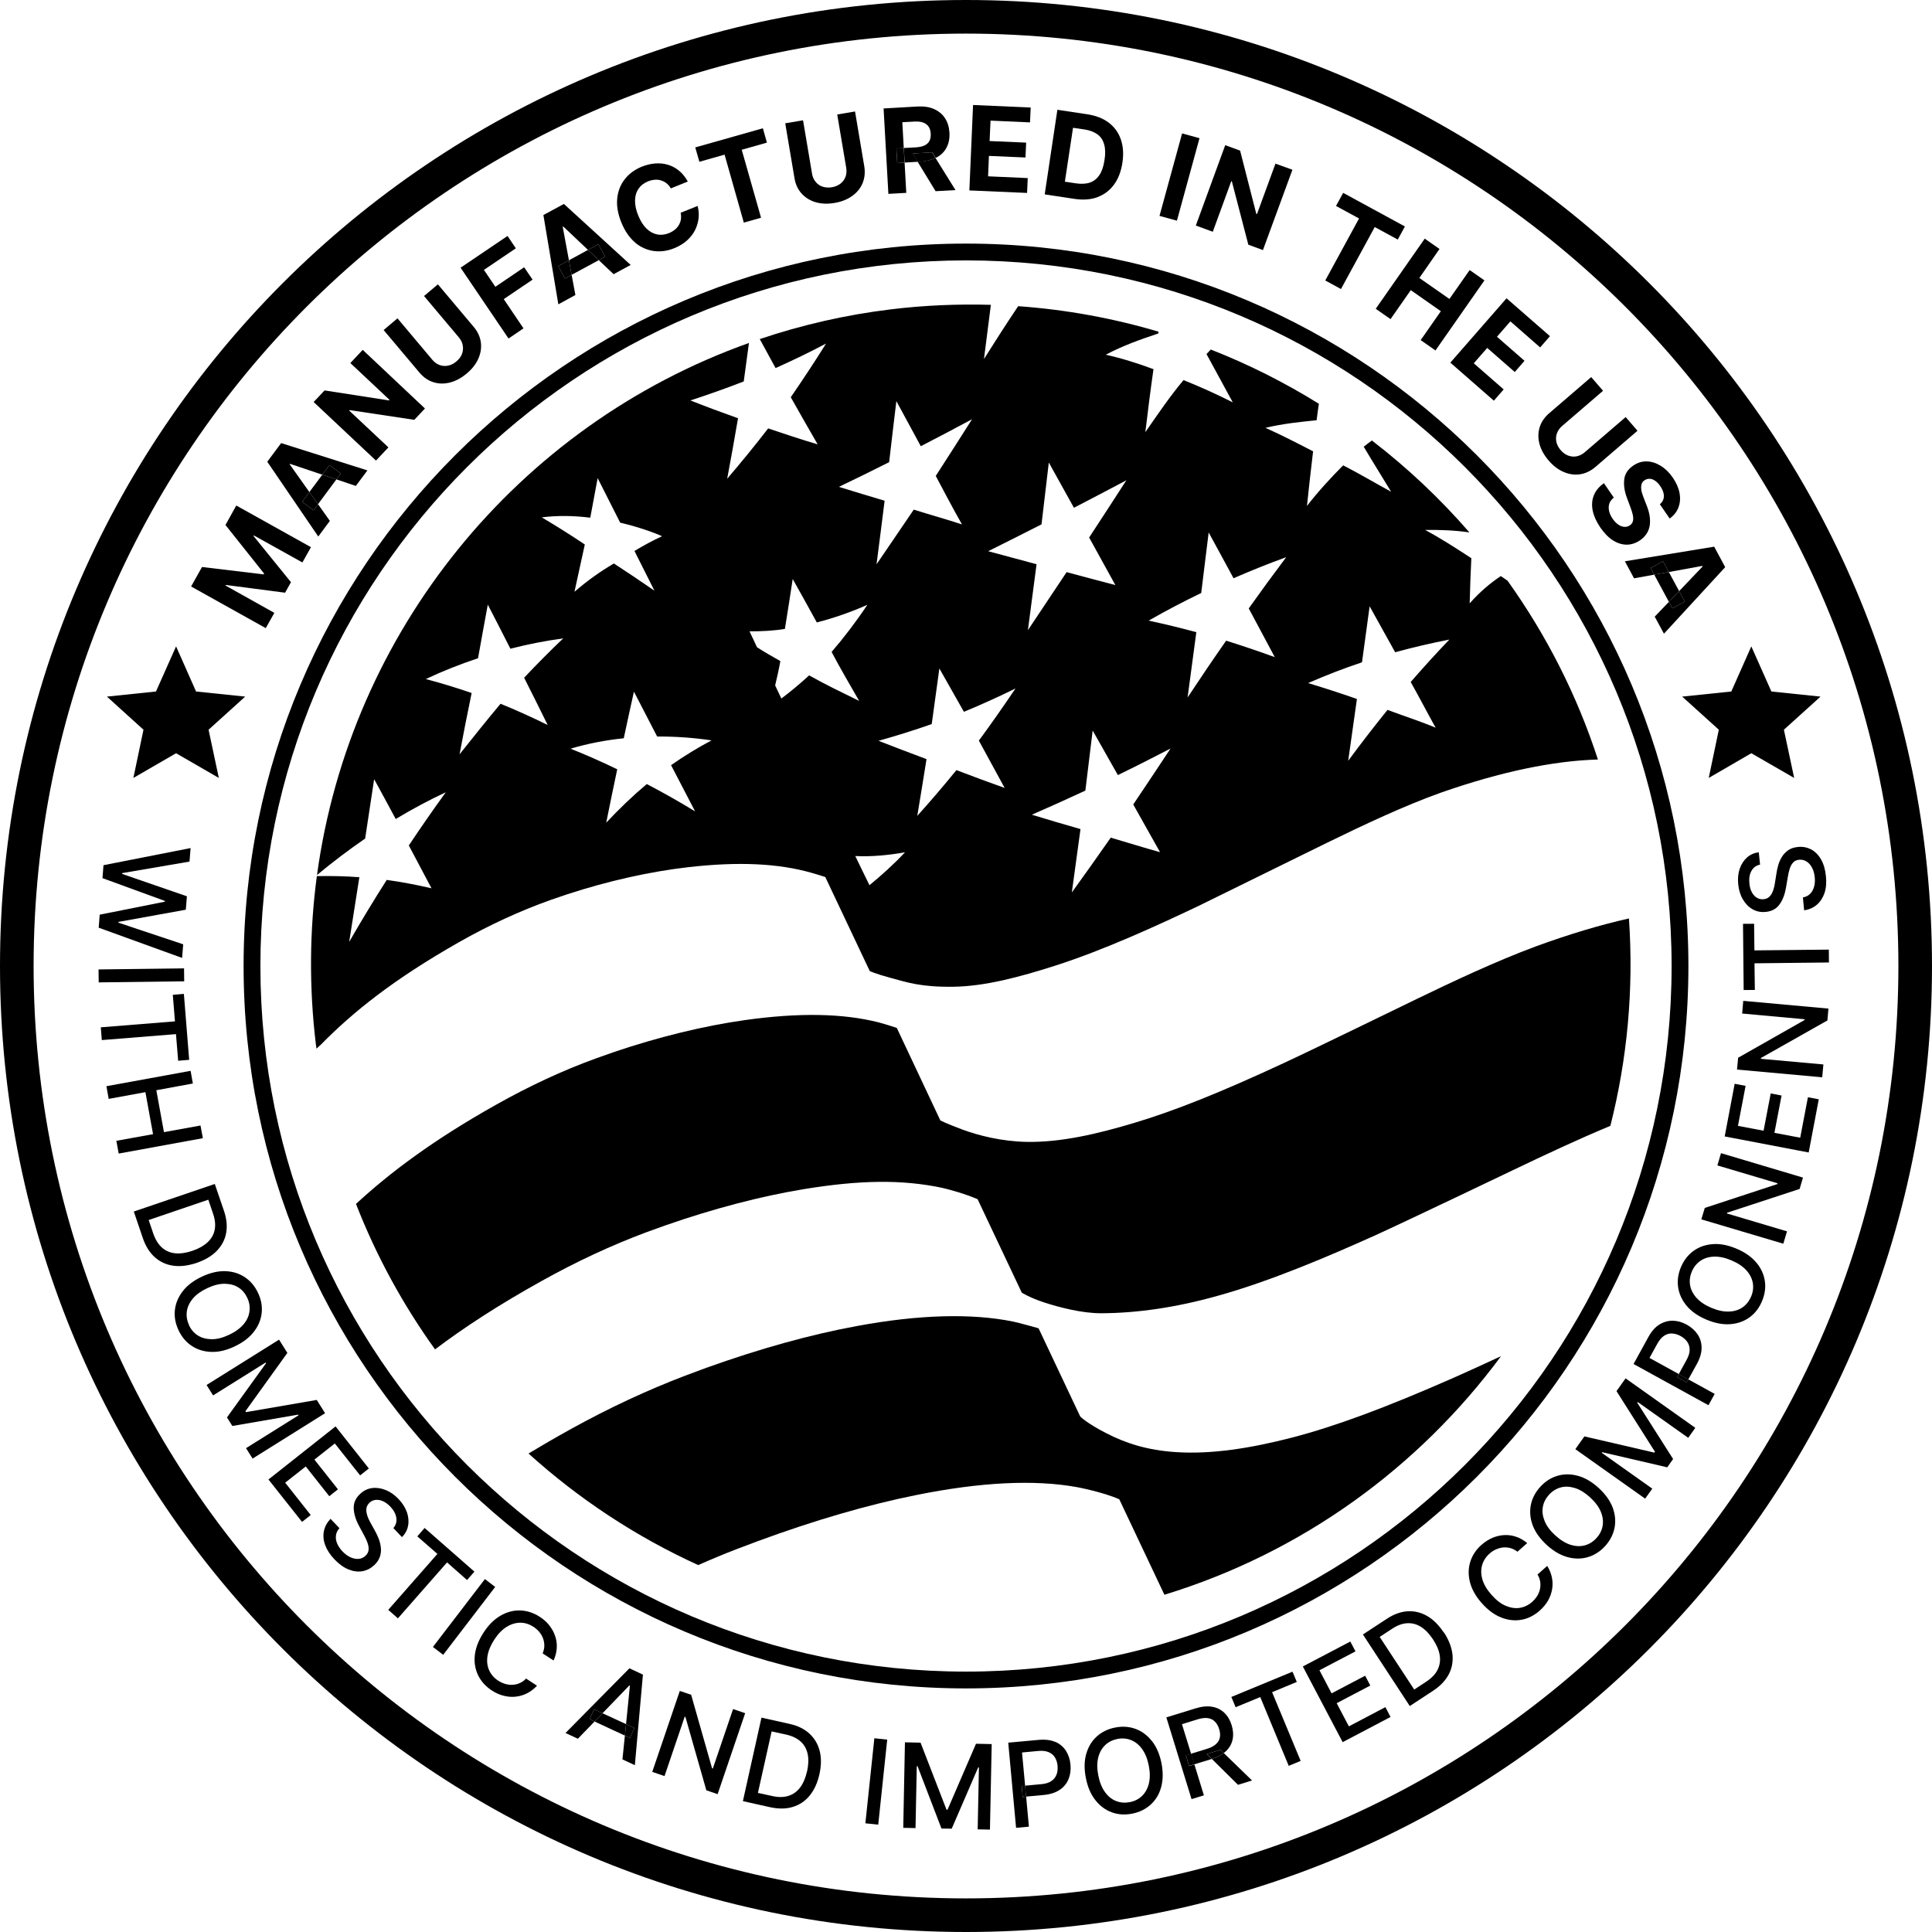 <svg width="96" height="96" viewBox="0 0 96 96" fill="none" xmlns="http://www.w3.org/2000/svg">
<path d="M37.749 16.842C38.012 17.326 38.271 17.806 38.538 18.29C39.385 17.91 40.22 17.51 41.046 17.071C40.479 17.981 39.89 18.87 39.293 19.738C39.731 20.519 40.178 21.295 40.629 22.08C39.807 21.834 38.989 21.567 38.17 21.287C37.507 22.147 36.826 22.977 36.134 23.787C36.321 22.79 36.501 21.792 36.672 20.782C35.879 20.502 35.086 20.206 34.305 19.897C35.194 19.609 36.075 19.296 36.956 18.954C37.044 18.319 37.131 17.681 37.215 17.042C25.686 21.149 17.393 31.413 15.752 43.48C16.541 42.824 17.343 42.219 18.144 41.668C18.29 40.679 18.44 39.694 18.591 38.717C18.95 39.373 19.308 40.032 19.663 40.696C20.49 40.199 21.316 39.757 22.151 39.368C21.537 40.212 20.924 41.096 20.314 42.01C20.686 42.716 21.066 43.425 21.441 44.139C20.694 43.964 19.951 43.826 19.217 43.722C18.586 44.711 17.965 45.734 17.351 46.802C17.522 45.725 17.685 44.653 17.856 43.588C17.146 43.534 16.441 43.521 15.744 43.534C15.381 46.251 15.352 49.06 15.698 51.911C15.706 51.978 15.719 52.044 15.727 52.107C15.836 52.011 15.915 51.936 15.936 51.915C17.547 50.275 19.563 48.66 22.81 46.815C24.309 45.963 25.845 45.258 27.368 44.715L28.203 44.431C30.236 43.768 32.319 43.304 34.222 43.087C36.684 42.808 38.663 42.895 40.328 43.371C40.583 43.442 40.808 43.513 41.009 43.58L43.217 48.25C43.217 48.25 43.484 48.384 44.277 48.597C45.066 48.81 45.759 49.052 47.353 49.031C48.943 49.014 50.7 48.538 52.433 47.983C54.866 47.203 57.508 45.988 59.545 45.02L65.914 41.889C67.701 41.017 69.779 40.032 71.624 39.377C74.579 38.346 77.18 37.803 79.4 37.74C78.353 34.514 76.821 31.53 74.909 28.854C74.788 28.771 74.634 28.662 74.575 28.625C74.062 28.963 73.519 29.422 73.027 29.981C73.048 29.192 73.073 28.47 73.11 27.736C72.33 27.226 71.562 26.734 70.815 26.333C71.553 26.321 72.275 26.35 73.014 26.454C71.553 24.772 69.93 23.24 68.168 21.888C68.035 21.988 67.897 22.088 67.763 22.197C68.189 22.919 68.703 23.733 69.124 24.434C68.36 24.021 67.505 23.512 66.741 23.123C66.161 23.704 65.526 24.388 64.942 25.14C65.042 24.196 65.138 23.324 65.247 22.426C64.449 22.013 63.66 21.608 62.88 21.258C63.777 21.049 64.579 20.966 65.422 20.882C65.455 20.607 65.493 20.335 65.535 20.064C63.836 19.008 62.041 18.102 60.163 17.368C60.092 17.443 60.021 17.518 59.95 17.593C60.384 18.39 60.822 19.188 61.256 19.993C60.442 19.58 59.62 19.212 58.81 18.887C58.163 19.651 57.504 20.619 56.911 21.475C57.028 20.486 57.174 19.334 57.316 18.344C56.498 18.04 55.722 17.798 54.945 17.626C55.784 17.18 56.673 16.863 57.558 16.57C57.558 16.541 57.567 16.512 57.571 16.483C55.325 15.815 52.988 15.385 50.592 15.214C50.02 16.065 49.457 16.942 48.893 17.839C49.006 16.938 49.123 16.04 49.236 15.147C47.595 15.101 45.93 15.168 44.252 15.373C41.998 15.648 39.832 16.149 37.761 16.846L37.749 16.842ZM26.041 33.671C26.433 34.447 26.826 35.236 27.214 36.025C26.429 35.637 25.649 35.286 24.872 34.969C24.238 35.724 23.491 36.655 22.835 37.482C23.015 36.509 23.232 35.42 23.436 34.435C22.669 34.172 21.909 33.938 21.158 33.742C22.009 33.341 22.877 32.999 23.754 32.707C23.912 31.814 24.075 30.924 24.238 30.044C24.614 30.766 24.985 31.496 25.361 32.235C26.233 32.01 27.11 31.839 27.986 31.722C27.335 32.34 26.688 32.991 26.045 33.675L26.041 33.671ZM26.913 25.707C27.694 25.611 28.5 25.619 29.33 25.724C29.455 25.052 29.581 24.396 29.697 23.758C29.864 24.088 30.315 24.977 30.816 25.97C31.793 26.2 32.586 26.5 32.899 26.646C32.448 26.847 31.96 27.118 31.526 27.377C31.935 28.191 32.31 28.934 32.519 29.351C31.83 28.875 31.158 28.424 30.503 27.999C29.848 28.383 29.192 28.846 28.545 29.405C28.725 28.6 28.896 27.815 29.059 27.055C28.32 26.559 27.602 26.112 26.913 25.703V25.707ZM34.539 40.316C33.738 39.828 32.941 39.377 32.139 38.959C31.455 39.531 30.783 40.174 30.123 40.879C30.303 39.978 30.486 39.089 30.67 38.225C29.885 37.845 29.109 37.503 28.349 37.202C29.209 36.947 30.094 36.776 30.995 36.684C31.162 35.9 31.329 35.128 31.5 34.368C31.884 35.111 32.269 35.854 32.653 36.597C33.55 36.593 34.46 36.655 35.357 36.789C34.685 37.144 34.013 37.553 33.345 38.02C33.742 38.788 34.143 39.552 34.539 40.316ZM67.676 32.916C67.801 31.98 67.93 31.05 68.056 30.127C68.477 30.887 68.903 31.655 69.325 32.41C70.222 32.164 71.119 31.956 72.017 31.78C71.374 32.452 70.735 33.153 70.097 33.888C70.539 34.673 70.898 35.374 71.336 36.159C70.514 35.816 69.767 35.583 68.945 35.274C68.289 36.084 67.638 36.927 66.991 37.803C67.133 36.772 67.279 35.75 67.425 34.731C66.612 34.447 65.802 34.184 65 33.942C65.885 33.554 66.774 33.212 67.672 32.911L67.676 32.916ZM40.212 33.554C39.752 33.976 39.289 34.36 38.826 34.71C38.721 34.493 38.621 34.276 38.517 34.059C38.613 33.658 38.705 33.245 38.776 32.849C38.316 32.59 37.962 32.385 37.615 32.16C37.494 31.897 37.369 31.634 37.244 31.371C37.845 31.375 38.488 31.338 39.001 31.25C39.135 30.44 39.26 29.614 39.389 28.771C39.786 29.476 40.186 30.198 40.587 30.929C41.439 30.707 42.278 30.419 43.1 30.052C42.524 30.912 41.931 31.688 41.322 32.394C41.748 33.208 42.202 33.971 42.691 34.827C41.856 34.418 41.009 34.013 40.212 33.562V33.554ZM43.204 43.985C42.979 43.521 42.628 42.82 42.499 42.536C43.309 42.578 44.189 42.49 44.97 42.349C44.41 42.95 43.764 43.526 43.204 43.985ZM59.687 29.472C59.808 28.466 59.933 27.46 60.058 26.458C60.472 27.21 60.881 27.974 61.294 28.733C62.162 28.353 63.039 28.003 63.911 27.686C63.289 28.512 62.667 29.363 62.049 30.232C62.479 31.033 62.909 31.843 63.343 32.653C62.538 32.356 61.732 32.089 60.927 31.834C60.284 32.753 59.645 33.696 59.011 34.656C59.153 33.575 59.299 32.49 59.445 31.413C58.652 31.196 57.859 31.008 57.078 30.837C57.942 30.344 58.815 29.885 59.691 29.464L59.687 29.472ZM58.155 37.206C57.537 38.141 56.924 39.064 56.31 39.974C56.748 40.754 57.203 41.564 57.642 42.344C56.832 42.119 56.001 41.86 55.192 41.622C54.549 42.545 53.906 43.45 53.259 44.344C53.405 43.3 53.547 42.248 53.689 41.197C52.883 40.967 52.078 40.729 51.272 40.483C52.157 40.095 53.046 39.698 53.931 39.285C54.052 38.291 54.173 37.298 54.294 36.3C54.712 37.039 55.129 37.778 55.546 38.513C56.419 38.091 57.287 37.649 58.155 37.198V37.206ZM51.752 26.058C51.873 25.031 51.994 24.008 52.115 22.982C52.529 23.733 52.946 24.484 53.364 25.231C54.232 24.78 55.104 24.326 55.968 23.866C55.354 24.818 54.737 25.766 54.119 26.709C54.553 27.494 54.987 28.287 55.421 29.071C54.616 28.863 53.81 28.646 53 28.428C52.358 29.393 51.719 30.353 51.076 31.313C51.218 30.219 51.364 29.126 51.506 28.036C50.705 27.823 49.903 27.606 49.102 27.389C49.983 26.951 50.863 26.509 51.748 26.058H51.752ZM50.463 34.205C49.857 35.103 49.252 35.967 48.639 36.801C49.064 37.582 49.494 38.362 49.92 39.151C49.123 38.867 48.326 38.575 47.524 38.266C46.881 39.059 46.23 39.815 45.579 40.541C45.734 39.606 45.888 38.671 46.038 37.72C45.245 37.423 44.448 37.123 43.655 36.81C44.536 36.563 45.42 36.288 46.297 35.979C46.426 35.069 46.552 34.147 46.677 33.216C47.082 33.93 47.491 34.648 47.896 35.37C48.755 35.015 49.611 34.627 50.463 34.209V34.205ZM45.754 22.172C46.602 21.734 47.453 21.287 48.3 20.832C47.7 21.779 47.098 22.719 46.497 23.649C46.919 24.442 47.345 25.256 47.8 26.058C47.078 25.816 46.151 25.561 45.404 25.323C44.778 26.258 44.16 27.143 43.555 28.04C43.688 26.993 43.826 25.937 43.956 24.881C43.2 24.655 42.44 24.426 41.685 24.192C42.516 23.791 43.35 23.386 44.181 22.965C44.294 21.963 44.419 20.945 44.54 19.93C44.945 20.678 45.35 21.425 45.754 22.172Z" fill="#204772" style="fill:#204772;fill:color(display-p3 0.126 0.278 0.447);fill-opacity:1;"/>
<path d="M74.592 67.384C73.807 67.747 73.023 68.11 72.25 68.452C68.844 69.951 66.365 70.869 64.203 71.432C62.137 71.967 60.192 72.271 58.426 72.154C57.016 72.063 55.935 71.716 54.954 71.207C53.973 70.702 53.676 70.385 53.676 70.385L51.606 66.002C51.606 66.002 50.617 65.722 50.321 65.664C48.284 65.255 45.688 65.313 42.582 65.889C40.278 66.311 37.757 67.012 35.09 67.968L34.059 68.352C32.181 69.066 30.265 69.959 28.37 71.007C27.631 71.416 26.934 71.82 26.262 72.225C28.767 74.488 31.609 76.362 34.694 77.768C35.324 77.489 35.954 77.226 36.58 76.984L37.665 76.575C40.491 75.535 43.137 74.767 45.533 74.287C48.714 73.644 51.398 73.511 53.514 73.895C53.514 73.895 54.808 74.137 55.617 74.5L57.859 79.242C64.708 77.146 70.506 72.906 74.588 67.384H74.592Z" fill="#204772" style="fill:#204772;fill:color(display-p3 0.126 0.278 0.447);fill-opacity:1;"/>
<path d="M70.41 49.632C70.41 49.632 65.213 52.166 63.777 52.829C60.643 54.286 58.355 55.2 56.356 55.797C54.516 56.348 52.729 56.765 51.043 56.74C49.761 56.719 48.618 56.419 47.833 56.131C47.048 55.839 46.727 55.676 46.727 55.676L44.561 51.076C44.561 51.076 43.956 50.876 43.659 50.801C41.877 50.35 39.694 50.312 37.014 50.688C34.973 50.976 32.724 51.523 30.499 52.278L29.601 52.596C27.957 53.192 26.3 53.965 24.668 54.883C21.529 56.644 19.388 58.255 17.689 59.821C18.699 62.417 20.031 64.842 21.617 67.05C23.052 65.965 24.772 64.842 26.913 63.652C28.641 62.688 30.39 61.874 32.114 61.231L33.062 60.889C35.428 60.063 37.803 59.441 39.928 59.09C42.724 58.631 44.819 58.602 46.815 59.023C47.14 59.094 47.992 59.332 48.576 59.587L50.772 64.232C50.772 64.232 51.164 64.483 51.894 64.721C52.625 64.959 53.764 65.259 54.724 65.255C56.54 65.247 58.472 64.959 60.497 64.391C63.176 63.648 66.098 62.388 68.348 61.377C70.005 60.622 75.26 58.105 75.26 58.105C76.733 57.4 78.394 56.619 80.018 55.943C80.853 52.65 81.187 49.185 80.941 45.638C79.53 45.955 77.998 46.41 76.332 47.019C74.333 47.758 72.117 48.806 70.41 49.632Z" fill="#204772" style="fill:#204772;fill:color(display-p3 0.126 0.278 0.447);fill-opacity:1;"/>
<path d="M85.407 36.259L84.906 38.655L87.022 37.428L89.151 38.655L88.641 36.259L90.461 34.614L88.019 34.36L87.022 32.118L86.028 34.36L83.587 34.614L85.407 36.259Z" fill="#204772" style="fill:#204772;fill:color(display-p3 0.126 0.278 0.447);fill-opacity:1;"/>
<path d="M6.628 38.655L8.749 37.428L10.873 38.655L10.364 36.259L12.184 34.614L9.742 34.36L8.749 32.118L7.751 34.36L5.313 34.614L7.129 36.259L6.628 38.655Z" fill="#204772" style="fill:#204772;fill:color(display-p3 0.126 0.278 0.447);fill-opacity:1;"/>
<path d="M9.103 46.923L5.881 45.846L5.885 45.809L9.233 45.203L9.287 44.536L6.069 43.425L6.073 43.384L9.416 42.812L9.471 42.14L5.142 42.991L5.092 43.634L8.198 44.769L8.193 44.803L4.954 45.45L4.904 46.097L9.049 47.599L9.103 46.923Z" fill="#204772" style="fill:#204772;fill:color(display-p3 0.126 0.278 0.447);fill-opacity:1;"/>
<path d="M9.145 48.118L4.896 48.171L4.905 48.814L9.153 48.761L9.145 48.118Z" fill="#204772" style="fill:#204772;fill:color(display-p3 0.126 0.278 0.447);fill-opacity:1;"/>
<path d="M8.853 52.708L9.4 52.662L9.137 49.386L8.586 49.432L8.694 50.751L5.009 51.047L5.059 51.681L8.744 51.385L8.853 52.708Z" fill="#204772" style="fill:#204772;fill:color(display-p3 0.126 0.278 0.447);fill-opacity:1;"/>
<path d="M9.963 55.926L8.147 56.256L7.768 54.173L9.583 53.839L9.471 53.209L5.288 53.973L5.401 54.603L7.225 54.269L7.605 56.356L5.781 56.686L5.898 57.32L10.08 56.556L9.963 55.926Z" fill="#204772" style="fill:#204772;fill:color(display-p3 0.126 0.278 0.447);fill-opacity:1;"/>
<path d="M9.771 62.751C10.188 62.609 10.522 62.413 10.769 62.158C11.015 61.903 11.174 61.611 11.236 61.273C11.299 60.935 11.265 60.568 11.132 60.175L10.673 58.831L6.649 60.2L7.091 61.503C7.229 61.912 7.43 62.233 7.688 62.467C7.947 62.7 8.256 62.842 8.607 62.892C8.961 62.943 9.345 62.892 9.767 62.755L9.771 62.751ZM8.047 61.991C7.864 61.828 7.718 61.59 7.613 61.286L7.388 60.622L10.351 59.612L10.589 60.313C10.689 60.605 10.714 60.872 10.668 61.106C10.623 61.34 10.506 61.548 10.318 61.724C10.13 61.899 9.884 62.041 9.567 62.15C9.249 62.258 8.961 62.3 8.707 62.275C8.452 62.25 8.231 62.154 8.047 61.991Z" fill="#204772" style="fill:#204772;fill:color(display-p3 0.126 0.278 0.447);fill-opacity:1;"/>
<path d="M11.654 66.904C12.067 66.712 12.384 66.47 12.609 66.182C12.835 65.894 12.964 65.581 13.002 65.247C13.039 64.913 12.981 64.579 12.822 64.245C12.668 63.911 12.447 63.652 12.167 63.464C11.887 63.276 11.562 63.176 11.199 63.164C10.831 63.151 10.443 63.243 10.034 63.435C9.625 63.627 9.308 63.865 9.082 64.157C8.857 64.449 8.728 64.758 8.69 65.092C8.653 65.426 8.715 65.764 8.87 66.094C9.024 66.424 9.241 66.687 9.525 66.874C9.805 67.062 10.13 67.162 10.493 67.175C10.861 67.188 11.245 67.1 11.658 66.904H11.654ZM9.395 65.844C9.291 65.622 9.254 65.397 9.283 65.171C9.312 64.946 9.412 64.733 9.579 64.529C9.746 64.328 9.988 64.153 10.301 64.007C10.614 63.861 10.902 63.786 11.165 63.79C11.428 63.794 11.654 63.852 11.846 63.974C12.038 64.095 12.184 64.27 12.288 64.491C12.392 64.712 12.426 64.934 12.396 65.163C12.367 65.388 12.271 65.606 12.1 65.806C11.929 66.006 11.691 66.182 11.378 66.328C11.065 66.474 10.777 66.549 10.514 66.545C10.251 66.54 10.026 66.482 9.834 66.361C9.642 66.24 9.491 66.065 9.391 65.848L9.395 65.844Z" fill="#204772" style="fill:#204772;fill:color(display-p3 0.126 0.278 0.447);fill-opacity:1;"/>
<path d="M15.74 69.562L12.221 70.168L12.196 70.122L14.279 67.225L13.866 66.566L10.264 68.82L10.589 69.337L13.198 67.705L13.219 67.738L11.278 70.431L11.545 70.856L14.813 70.293L14.834 70.326L12.225 71.958L12.551 72.476L16.153 70.222L15.74 69.562Z" fill="#204772" style="fill:#204772;fill:color(display-p3 0.126 0.278 0.447);fill-opacity:1;"/>
<path d="M15.193 72.868L16.362 74.346L16.792 74.004L15.623 72.526L16.637 71.725L17.894 73.311L18.328 72.968L16.675 70.877L13.34 73.515L15.009 75.623L15.439 75.281L14.17 73.674L15.193 72.868Z" fill="#204772" style="fill:#204772;fill:color(display-p3 0.126 0.278 0.447);fill-opacity:1;"/>
<path d="M18.353 74.675C18.44 74.592 18.541 74.546 18.657 74.529C18.774 74.517 18.895 74.534 19.025 74.592C19.15 74.646 19.275 74.738 19.396 74.863C19.563 75.039 19.663 75.226 19.692 75.414C19.722 75.606 19.676 75.777 19.546 75.928L19.972 76.378C20.135 76.216 20.235 76.032 20.277 75.815C20.319 75.598 20.298 75.381 20.223 75.151C20.143 74.922 20.006 74.701 19.809 74.492C19.613 74.283 19.4 74.133 19.171 74.041C18.941 73.949 18.716 73.912 18.49 73.941C18.265 73.97 18.065 74.07 17.889 74.237C17.672 74.442 17.568 74.675 17.576 74.943C17.585 75.21 17.668 75.498 17.835 75.811L18.081 76.27C18.157 76.408 18.219 76.537 18.261 76.662C18.307 76.787 18.323 76.9 18.315 77.009C18.307 77.117 18.257 77.213 18.165 77.301C18.065 77.397 17.948 77.451 17.818 77.46C17.689 77.468 17.551 77.443 17.414 77.38C17.276 77.318 17.142 77.217 17.017 77.088C16.904 76.967 16.817 76.842 16.758 76.708C16.7 76.575 16.675 76.441 16.692 76.308C16.704 76.174 16.762 76.049 16.867 75.936L16.424 75.469C16.249 75.656 16.136 75.861 16.095 76.082C16.049 76.303 16.07 76.537 16.157 76.775C16.245 77.013 16.395 77.247 16.616 77.48C16.846 77.722 17.08 77.889 17.318 77.985C17.555 78.081 17.785 78.111 18.006 78.073C18.227 78.035 18.424 77.931 18.599 77.768C18.737 77.639 18.828 77.497 18.879 77.347C18.929 77.197 18.941 77.046 18.924 76.896C18.908 76.746 18.87 76.596 18.816 76.454C18.758 76.312 18.695 76.178 18.628 76.057L18.419 75.681C18.378 75.606 18.336 75.527 18.298 75.439C18.261 75.352 18.232 75.264 18.215 75.172C18.198 75.08 18.198 74.993 18.215 74.909C18.236 74.826 18.282 74.746 18.357 74.675H18.353Z" fill="#204772" style="fill:#204772;fill:color(display-p3 0.126 0.278 0.447);fill-opacity:1;"/>
<path d="M23.207 78.511L23.574 78.094L21.099 75.924L20.736 76.341L21.734 77.213L19.292 79.993L19.772 80.415L22.214 77.635L23.207 78.511Z" fill="#204772" style="fill:#204772;fill:color(display-p3 0.126 0.278 0.447);fill-opacity:1;"/>
<path d="M24.095 78.463L21.512 81.836L22.022 82.227L24.605 78.854L24.095 78.463Z" fill="#204772" style="fill:#204772;fill:color(display-p3 0.126 0.278 0.447);fill-opacity:1;"/>
<path d="M27.297 80.765C27.168 80.602 27.009 80.46 26.822 80.34C26.513 80.139 26.191 80.035 25.857 80.022C25.523 80.01 25.194 80.097 24.877 80.277C24.559 80.46 24.276 80.74 24.029 81.12C23.783 81.5 23.637 81.871 23.595 82.234C23.553 82.598 23.608 82.931 23.754 83.236C23.9 83.541 24.125 83.791 24.434 83.996C24.63 84.125 24.831 84.213 25.035 84.263C25.24 84.313 25.44 84.33 25.636 84.305C25.832 84.284 26.024 84.225 26.2 84.134C26.379 84.042 26.538 83.916 26.684 83.762L26.141 83.407C26.045 83.507 25.941 83.583 25.824 83.633C25.707 83.683 25.59 83.712 25.469 83.716C25.348 83.725 25.227 83.708 25.106 83.674C24.985 83.637 24.868 83.583 24.756 83.512C24.551 83.378 24.405 83.211 24.309 83.002C24.213 82.794 24.184 82.56 24.221 82.301C24.259 82.042 24.372 81.767 24.559 81.475C24.747 81.187 24.952 80.974 25.177 80.836C25.402 80.698 25.628 80.632 25.857 80.632C26.087 80.632 26.304 80.703 26.509 80.836C26.621 80.911 26.717 80.995 26.801 81.095C26.88 81.191 26.943 81.299 26.984 81.412C27.026 81.529 27.047 81.646 27.047 81.771C27.047 81.896 27.018 82.022 26.963 82.155L27.506 82.51C27.602 82.301 27.652 82.093 27.665 81.888C27.677 81.683 27.652 81.487 27.585 81.295C27.523 81.108 27.427 80.932 27.297 80.769V80.765Z" fill="#204772" style="fill:#204772;fill:color(display-p3 0.126 0.278 0.447);fill-opacity:1;"/>
<path d="M28.099 86.112L28.716 86.396L29.543 85.54L29.293 85.423L29.522 84.935L29.939 85.131L31.271 83.75L31.3 83.762L31.108 85.67L31.526 85.866L31.296 86.354L31.05 86.241L30.929 87.423L31.546 87.711L31.947 83.211L31.275 82.898L28.099 86.112Z" fill="#204772" style="fill:#204772;fill:color(display-p3 0.126 0.278 0.447);fill-opacity:1;"/>
<path d="M29.522 84.935L29.293 85.423L29.543 85.54L29.939 85.131L29.522 84.935Z" fill="#204772" style="fill:#204772;fill:color(display-p3 0.126 0.278 0.447);fill-opacity:1;"/>
<path d="M29.939 85.131L29.543 85.54L31.05 86.241L31.108 85.67L29.939 85.131Z" fill="#204772" style="fill:#204772;fill:color(display-p3 0.126 0.278 0.447);fill-opacity:1;"/>
<path d="M31.526 85.866L31.108 85.67L31.05 86.241L31.296 86.354L31.526 85.866Z" fill="#204772" style="fill:#204772;fill:color(display-p3 0.126 0.278 0.447);fill-opacity:1;"/>
<path d="M36.426 84.922L35.42 87.878L35.382 87.865L34.343 84.213L33.779 84.021L32.41 88.044L33.02 88.253L34.022 85.302L34.059 85.315L35.098 88.959L35.658 89.151L37.027 85.127L36.426 84.922Z" fill="#204772" style="fill:#204772;fill:color(display-p3 0.126 0.278 0.447);fill-opacity:1;"/>
<path d="M40.216 86.137C39.961 85.907 39.631 85.745 39.222 85.657L37.837 85.348L36.914 89.497L38.258 89.798C38.68 89.889 39.059 89.889 39.393 89.785C39.727 89.685 40.007 89.497 40.232 89.222C40.458 88.946 40.62 88.591 40.717 88.161C40.812 87.731 40.817 87.343 40.729 87.001C40.641 86.659 40.47 86.371 40.216 86.141V86.137ZM40.099 88.024C40.024 88.353 39.911 88.616 39.757 88.821C39.602 89.025 39.406 89.163 39.172 89.238C38.934 89.309 38.659 89.313 38.346 89.238L37.661 89.088L38.342 86.033L39.064 86.191C39.364 86.258 39.606 86.375 39.786 86.538C39.965 86.701 40.078 86.905 40.132 87.156C40.186 87.406 40.174 87.694 40.103 88.019L40.099 88.024Z" fill="#204772" style="fill:#204772;fill:color(display-p3 0.126 0.278 0.447);fill-opacity:1;"/>
<path d="M43.446 86.373L43 90.599L43.639 90.666L44.085 86.441L43.446 86.373Z" fill="#204772" style="fill:#204772;fill:color(display-p3 0.126 0.278 0.447);fill-opacity:1;"/>
<path d="M47.082 89.923H47.032L45.742 86.592L44.966 86.575L44.882 90.824L45.492 90.837L45.554 87.761H45.592L46.781 90.858L47.29 90.866L48.605 87.823H48.643L48.58 90.9L49.19 90.912L49.277 86.663L48.497 86.646L47.082 89.923Z" fill="#204772" style="fill:#204772;fill:color(display-p3 0.126 0.278 0.447);fill-opacity:1;"/>
<path d="M52.441 86.559C52.216 86.458 51.936 86.425 51.606 86.454L50.099 86.592L50.488 90.824L51.126 90.766L50.989 89.28L50.817 89.297L50.767 88.754L50.938 88.737L50.784 87.08L51.585 87.005C51.798 86.984 51.974 87.005 52.107 87.064C52.245 87.122 52.349 87.21 52.42 87.327C52.491 87.444 52.537 87.585 52.55 87.744C52.562 87.903 52.55 88.049 52.499 88.178C52.449 88.308 52.366 88.416 52.241 88.499C52.12 88.583 51.953 88.637 51.744 88.654L50.934 88.729L50.984 89.272L51.852 89.192C52.182 89.163 52.445 89.076 52.654 88.938C52.863 88.8 53.009 88.616 53.096 88.399C53.184 88.182 53.217 87.944 53.192 87.681C53.167 87.423 53.092 87.193 52.967 86.997C52.842 86.801 52.662 86.65 52.437 86.55L52.441 86.559Z" fill="#204772" style="fill:#204772;fill:color(display-p3 0.126 0.278 0.447);fill-opacity:1;"/>
<path d="M50.938 88.737L50.768 88.753L50.818 89.293L50.988 89.278L50.938 88.737Z" fill="#204772" style="fill:#204772;fill:color(display-p3 0.126 0.278 0.447);fill-opacity:1;"/>
<path d="M57.237 86.513C57.011 86.225 56.74 86.024 56.423 85.907C56.106 85.791 55.768 85.77 55.409 85.841C55.046 85.912 54.741 86.062 54.495 86.287C54.244 86.513 54.073 86.805 53.973 87.156C53.873 87.506 53.868 87.907 53.956 88.349C54.044 88.792 54.198 89.159 54.428 89.447C54.653 89.735 54.925 89.935 55.242 90.052C55.559 90.169 55.897 90.19 56.26 90.119C56.619 90.048 56.924 89.898 57.174 89.672C57.425 89.447 57.6 89.155 57.696 88.804C57.792 88.454 57.8 88.053 57.713 87.61C57.625 87.168 57.466 86.801 57.241 86.513H57.237ZM57.087 88.625C57.024 88.879 56.907 89.084 56.744 89.242C56.577 89.401 56.377 89.501 56.139 89.547C55.897 89.593 55.672 89.576 55.459 89.493C55.246 89.409 55.062 89.263 54.908 89.05C54.753 88.838 54.641 88.562 54.574 88.224C54.507 87.886 54.507 87.59 54.57 87.335C54.632 87.08 54.749 86.876 54.912 86.717C55.075 86.559 55.279 86.458 55.521 86.408C55.759 86.362 55.985 86.379 56.198 86.463C56.41 86.546 56.594 86.692 56.748 86.905C56.903 87.118 57.016 87.393 57.082 87.731C57.149 88.07 57.149 88.366 57.087 88.621V88.625Z" fill="#204772" style="fill:#204772;fill:color(display-p3 0.126 0.278 0.447);fill-opacity:1;"/>
<path d="M60.647 86.947L60.81 87.105C60.847 87.076 60.885 87.047 60.914 87.018C61.089 86.851 61.202 86.655 61.248 86.433C61.294 86.212 61.277 85.978 61.202 85.728C61.127 85.478 61.006 85.273 60.843 85.114C60.68 84.956 60.48 84.852 60.238 84.81C59.996 84.764 59.716 84.793 59.403 84.889L57.955 85.336L59.207 89.397L59.821 89.209L59.349 87.673L59.086 87.752L58.923 87.226L59.186 87.147L58.731 85.674L59.499 85.436C59.704 85.373 59.875 85.352 60.017 85.373C60.159 85.394 60.28 85.453 60.371 85.549C60.463 85.644 60.534 85.766 60.58 85.92C60.626 86.07 60.639 86.212 60.614 86.337C60.589 86.463 60.522 86.575 60.413 86.671C60.305 86.767 60.154 86.847 59.954 86.905L59.178 87.143L59.34 87.669L60.175 87.414C60.175 87.414 60.2 87.406 60.213 87.402L59.967 87.156L60.643 86.947H60.647Z" fill="#204772" style="fill:#204772;fill:color(display-p3 0.126 0.278 0.447);fill-opacity:1;"/>
<path d="M59.187 87.137L58.924 87.218L59.086 87.745L59.349 87.663L59.187 87.137Z" fill="#204772" style="fill:#204772;fill:color(display-p3 0.126 0.278 0.447);fill-opacity:1;"/>
<path d="M60.647 86.947L59.971 87.156L60.217 87.402C60.455 87.322 60.651 87.226 60.81 87.105L60.647 86.947Z" fill="#204772" style="fill:#204772;fill:color(display-p3 0.126 0.278 0.447);fill-opacity:1;"/>
<path d="M60.217 87.402L61.515 88.687L62.212 88.47L60.806 87.105C60.651 87.226 60.455 87.327 60.213 87.402H60.217Z" fill="#204772" style="fill:#204772;fill:color(display-p3 0.126 0.278 0.447);fill-opacity:1;"/>
<path d="M64.437 83.574L64.224 83.065L61.185 84.321L61.398 84.831L62.621 84.326L64.036 87.744L64.629 87.498L63.21 84.084L64.437 83.574Z" fill="#204772" style="fill:#204772;fill:color(display-p3 0.126 0.278 0.447);fill-opacity:1;"/>
<path d="M67.025 85.782L66.419 84.63L68.089 83.754L67.834 83.265L66.165 84.142L65.564 82.994L67.354 82.055L67.096 81.567L64.737 82.806L66.716 86.567L69.095 85.315L68.84 84.826L67.025 85.782Z" fill="#204772" style="fill:#204772;fill:color(display-p3 0.126 0.278 0.447);fill-opacity:1;"/>
<path d="M71.737 81.116C71.495 80.749 71.219 80.473 70.915 80.298C70.61 80.122 70.284 80.043 69.942 80.064C69.6 80.085 69.254 80.21 68.907 80.44L67.722 81.216L70.051 84.772L71.203 84.017C71.566 83.779 71.825 83.507 71.987 83.199C72.15 82.89 72.209 82.556 72.171 82.201C72.129 81.846 71.992 81.483 71.75 81.116H71.737ZM71.432 82.973C71.32 83.194 71.128 83.391 70.856 83.57L70.272 83.954L68.556 81.337L69.174 80.932C69.433 80.761 69.683 80.669 69.926 80.657C70.168 80.644 70.393 80.703 70.61 80.84C70.827 80.978 71.023 81.183 71.207 81.462C71.391 81.742 71.503 82.009 71.541 82.264C71.578 82.518 71.541 82.752 71.432 82.973Z" fill="#204772" style="fill:#204772;fill:color(display-p3 0.126 0.278 0.447);fill-opacity:1;"/>
<path d="M76.883 77.806L76.399 78.236C76.47 78.357 76.512 78.478 76.533 78.599C76.55 78.724 76.545 78.845 76.52 78.962C76.495 79.079 76.449 79.196 76.383 79.3C76.316 79.409 76.232 79.505 76.132 79.597C75.953 79.755 75.748 79.855 75.523 79.893C75.297 79.93 75.064 79.893 74.822 79.793C74.579 79.692 74.346 79.509 74.116 79.25C73.891 78.996 73.736 78.741 73.661 78.486C73.586 78.232 73.582 77.998 73.644 77.777C73.707 77.555 73.828 77.364 74.012 77.201C74.112 77.109 74.221 77.038 74.337 76.988C74.454 76.938 74.571 76.904 74.692 76.892C74.813 76.883 74.934 76.892 75.055 76.925C75.176 76.959 75.293 77.021 75.402 77.105L75.886 76.675C75.706 76.529 75.523 76.42 75.327 76.358C75.13 76.291 74.934 76.266 74.734 76.278C74.534 76.291 74.342 76.337 74.154 76.416C73.966 76.499 73.786 76.612 73.615 76.762C73.34 77.004 73.156 77.288 73.056 77.61C72.956 77.931 72.952 78.269 73.043 78.624C73.135 78.979 73.332 79.325 73.632 79.663C73.933 80.001 74.254 80.239 74.592 80.373C74.93 80.506 75.268 80.544 75.598 80.486C75.928 80.427 76.232 80.273 76.508 80.031C76.683 79.876 76.821 79.705 76.925 79.526C77.03 79.342 77.092 79.154 77.126 78.954C77.159 78.753 77.151 78.561 77.109 78.365C77.067 78.169 76.988 77.981 76.875 77.802L76.883 77.806Z" fill="#204772" style="fill:#204772;fill:color(display-p3 0.126 0.278 0.447);fill-opacity:1;"/>
<path d="M79.434 73.933C79.1 73.628 78.753 73.427 78.403 73.332C78.048 73.236 77.71 73.236 77.388 73.332C77.067 73.427 76.779 73.611 76.533 73.882C76.287 74.154 76.128 74.458 76.065 74.788C76.003 75.118 76.032 75.456 76.161 75.798C76.291 76.141 76.525 76.462 76.858 76.771C77.192 77.076 77.539 77.276 77.889 77.372C78.244 77.468 78.582 77.468 78.904 77.372C79.229 77.276 79.513 77.092 79.759 76.821C80.006 76.55 80.16 76.249 80.227 75.915C80.289 75.585 80.26 75.247 80.131 74.905C80.001 74.563 79.768 74.241 79.434 73.933ZM79.634 75.815C79.597 76.04 79.492 76.245 79.329 76.424C79.167 76.604 78.975 76.725 78.753 76.787C78.532 76.846 78.298 76.838 78.048 76.762C77.798 76.687 77.543 76.529 77.288 76.299C77.034 76.07 76.854 75.832 76.754 75.585C76.654 75.339 76.621 75.11 76.662 74.884C76.7 74.659 76.804 74.458 76.967 74.275C77.13 74.095 77.322 73.974 77.543 73.912C77.764 73.849 77.998 73.862 78.248 73.937C78.499 74.012 78.753 74.17 79.008 74.4C79.263 74.634 79.442 74.872 79.542 75.114C79.642 75.356 79.672 75.59 79.634 75.815Z" fill="#204772" style="fill:#204772;fill:color(display-p3 0.126 0.278 0.447);fill-opacity:1;"/>
<path d="M80.323 69.124L82.234 72.138L82.205 72.18L78.728 71.374L78.278 72.008L81.746 74.467L82.101 73.97L79.588 72.188L79.613 72.159L82.844 72.91L83.136 72.497L81.354 69.7L81.379 69.667L83.887 71.445L84.238 70.948L80.774 68.49L80.323 69.124Z" fill="#204772" style="fill:#204772;fill:color(display-p3 0.126 0.278 0.447);fill-opacity:1;"/>
<path d="M83.812 68.69L83.336 68.427L83.42 68.277L81.963 67.475L82.351 66.77C82.456 66.582 82.568 66.449 82.694 66.369C82.819 66.29 82.948 66.252 83.09 66.261C83.228 66.269 83.37 66.311 83.507 66.386C83.649 66.465 83.758 66.561 83.837 66.674C83.916 66.787 83.958 66.92 83.958 67.071C83.958 67.221 83.908 67.384 83.808 67.567L83.416 68.281L83.891 68.544L84.313 67.78C84.472 67.492 84.551 67.225 84.551 66.975C84.551 66.724 84.484 66.503 84.355 66.307C84.225 66.111 84.046 65.952 83.816 65.823C83.591 65.697 83.357 65.631 83.124 65.626C82.89 65.622 82.668 65.685 82.456 65.814C82.243 65.944 82.059 66.156 81.9 66.449L81.17 67.776L84.893 69.825L85.202 69.262L83.891 68.54L83.808 68.69H83.812Z" fill="#204772" style="fill:#204772;fill:color(display-p3 0.126 0.278 0.447);fill-opacity:1;"/>
<path d="M83.417 68.278L83.335 68.428L83.81 68.69L83.892 68.54L83.417 68.278Z" fill="#204772" style="fill:#204772;fill:color(display-p3 0.126 0.278 0.447);fill-opacity:1;"/>
<path d="M87.264 62.73C87.03 62.45 86.701 62.221 86.283 62.045C85.866 61.87 85.473 61.791 85.11 61.82C84.747 61.845 84.426 61.958 84.154 62.154C83.879 62.35 83.674 62.617 83.528 62.955C83.386 63.293 83.336 63.631 83.386 63.965C83.436 64.299 83.578 64.608 83.812 64.888C84.046 65.167 84.376 65.397 84.793 65.572C85.21 65.748 85.599 65.823 85.966 65.798C86.333 65.772 86.65 65.66 86.926 65.464C87.201 65.267 87.41 64.996 87.552 64.658C87.694 64.32 87.744 63.986 87.694 63.652C87.644 63.318 87.502 63.009 87.268 62.73H87.264ZM87.009 64.428C86.913 64.654 86.772 64.833 86.584 64.963C86.396 65.092 86.17 65.163 85.907 65.171C85.644 65.18 85.356 65.121 85.035 64.984C84.718 64.85 84.472 64.683 84.296 64.487C84.121 64.291 84.017 64.082 83.979 63.857C83.942 63.631 83.971 63.406 84.067 63.181C84.163 62.955 84.305 62.78 84.493 62.65C84.68 62.521 84.906 62.45 85.169 62.442C85.432 62.433 85.72 62.492 86.041 62.63C86.362 62.767 86.605 62.93 86.78 63.126C86.955 63.322 87.059 63.531 87.097 63.757C87.135 63.982 87.105 64.207 87.009 64.433V64.428Z" fill="#204772" style="fill:#204772;fill:color(display-p3 0.126 0.278 0.447);fill-opacity:1;"/>
<path d="M85.336 57.909L88.328 58.798L88.316 58.836L84.71 60.021L84.538 60.589L88.612 61.799L88.796 61.185L85.807 60.296L85.82 60.259L89.422 59.078L89.589 58.514L85.515 57.3L85.336 57.909Z" fill="#204772" style="fill:#204772;fill:color(display-p3 0.126 0.278 0.447);fill-opacity:1;"/>
<path d="M89.451 56.532L88.17 56.289L88.525 54.436L87.986 54.332L87.631 56.185L86.358 55.943L86.738 53.956L86.195 53.852L85.699 56.469L89.873 57.266L90.374 54.624L89.835 54.52L89.451 56.532Z" fill="#204772" style="fill:#204772;fill:color(display-p3 0.126 0.278 0.447);fill-opacity:1;"/>
<path d="M86.567 50.362L89.672 50.646L89.668 50.684L86.367 52.558L86.312 53.146L90.545 53.53L90.603 52.892L87.498 52.612L87.502 52.57L90.803 50.705L90.854 50.116L86.621 49.732L86.567 50.362Z" fill="#204772" style="fill:#204772;fill:color(display-p3 0.126 0.278 0.447);fill-opacity:1;"/>
<path d="M87.16 45.901L86.609 45.905L86.642 49.194L87.197 49.19L87.18 47.866L90.879 47.825L90.874 47.186L87.176 47.224L87.16 45.901Z" fill="#204772" style="fill:#204772;fill:color(display-p3 0.126 0.278 0.447);fill-opacity:1;"/>
<path d="M89.99 42.207C89.793 42.102 89.572 42.06 89.334 42.086C89.142 42.106 88.984 42.157 88.854 42.248C88.725 42.34 88.621 42.449 88.541 42.578C88.462 42.708 88.399 42.849 88.358 42.995C88.316 43.142 88.287 43.288 88.266 43.425L88.199 43.851C88.186 43.935 88.17 44.026 88.145 44.118C88.12 44.21 88.09 44.298 88.049 44.381C88.007 44.465 87.953 44.532 87.886 44.586C87.819 44.64 87.731 44.673 87.631 44.682C87.51 44.694 87.402 44.669 87.302 44.611C87.201 44.552 87.118 44.461 87.051 44.34C86.984 44.218 86.943 44.072 86.926 43.897C86.901 43.655 86.934 43.446 87.026 43.279C87.118 43.108 87.26 43.004 87.456 42.962L87.393 42.349C87.168 42.378 86.972 42.461 86.809 42.607C86.646 42.753 86.525 42.937 86.446 43.167C86.367 43.396 86.342 43.655 86.371 43.939C86.4 44.223 86.475 44.473 86.6 44.686C86.726 44.903 86.884 45.066 87.08 45.178C87.276 45.291 87.494 45.337 87.74 45.312C88.036 45.283 88.262 45.162 88.42 44.945C88.579 44.728 88.687 44.448 88.746 44.102L88.833 43.588C88.858 43.434 88.892 43.292 88.929 43.167C88.971 43.041 89.025 42.937 89.1 42.858C89.171 42.778 89.272 42.733 89.397 42.72C89.535 42.708 89.66 42.737 89.768 42.808C89.881 42.879 89.969 42.983 90.04 43.117C90.111 43.25 90.156 43.409 90.173 43.588C90.19 43.751 90.182 43.905 90.144 44.047C90.106 44.189 90.044 44.31 89.952 44.406C89.86 44.502 89.739 44.565 89.585 44.594L89.647 45.233C89.902 45.195 90.115 45.099 90.286 44.949C90.457 44.799 90.582 44.602 90.662 44.364C90.741 44.122 90.762 43.843 90.728 43.526C90.695 43.196 90.612 42.92 90.482 42.695C90.353 42.474 90.186 42.311 89.99 42.202V42.207Z" fill="#204772" style="fill:#204772;fill:color(display-p3 0.126 0.278 0.447);fill-opacity:1;"/>
<path d="M13.632 30.453L11.207 29.096L11.224 29.067L14.166 29.451L14.458 28.929L12.597 26.634L12.614 26.605L15.026 27.948L15.452 27.189L11.741 25.119L11.203 26.087L13.123 28.5L13.102 28.541L10.038 28.174L9.496 29.142L13.206 31.212L13.632 30.453Z" fill="#204772" style="fill:#204772;fill:color(display-p3 0.126 0.278 0.447);fill-opacity:1;"/>
<path d="M16.37 23.111L16.015 23.587L16.716 23.82L16.934 23.528L16.37 23.111Z" fill="#204772" style="fill:#204772;fill:color(display-p3 0.126 0.278 0.447);fill-opacity:1;"/>
<path d="M15.014 24.935L15.577 25.357L15.802 25.052L15.373 24.451L15.014 24.935Z" fill="#204772" style="fill:#204772;fill:color(display-p3 0.126 0.278 0.447);fill-opacity:1;"/>
<path d="M15.373 24.451L15.802 25.052L16.716 23.82L16.015 23.587L15.373 24.451Z" fill="#204772" style="fill:#204772;fill:color(display-p3 0.126 0.278 0.447);fill-opacity:1;"/>
<path d="M16.391 25.882L15.802 25.052L15.577 25.357L15.014 24.935L15.373 24.451L14.396 23.073L14.412 23.048L16.015 23.587L16.37 23.111L16.934 23.528L16.716 23.82L17.681 24.146L18.257 23.374L13.97 22.017L13.281 22.944L15.815 26.659L16.391 25.882Z" fill="#204772" style="fill:#204772;fill:color(display-p3 0.126 0.278 0.447);fill-opacity:1;"/>
<path d="M19.3 22.23L17.351 20.402L17.372 20.377L20.586 20.861L21.116 20.298L18.023 17.384L17.409 18.04L19.354 19.868L19.329 19.897L16.128 19.4L15.585 19.976L18.682 22.886L19.3 22.23Z" fill="#204772" style="fill:#204772;fill:color(display-p3 0.126 0.278 0.447);fill-opacity:1;"/>
<path d="M21.533 18.991C21.796 19.075 22.067 19.079 22.355 19.008C22.639 18.937 22.919 18.787 23.19 18.561C23.457 18.336 23.654 18.086 23.77 17.818C23.887 17.551 23.929 17.28 23.892 17.005C23.854 16.729 23.737 16.479 23.537 16.241L21.759 14.129L21.07 14.709L22.798 16.762C22.902 16.888 22.969 17.017 22.994 17.163C23.019 17.305 23.007 17.447 22.956 17.585C22.906 17.722 22.81 17.848 22.677 17.96C22.543 18.073 22.406 18.144 22.259 18.169C22.113 18.198 21.971 18.186 21.838 18.136C21.704 18.086 21.583 17.998 21.479 17.873L19.751 15.819L19.062 16.399L20.84 18.511C21.041 18.749 21.27 18.908 21.533 18.991Z" fill="#204772" style="fill:#204772;fill:color(display-p3 0.126 0.278 0.447);fill-opacity:1;"/>
<path d="M26.012 16.316L25.031 14.863L26.463 13.895L26.045 13.281L24.614 14.25L24.046 13.411L25.632 12.338L25.219 11.725L22.886 13.302L25.269 16.821L26.012 16.316Z" fill="#204772" style="fill:#204772;fill:color(display-p3 0.126 0.278 0.447);fill-opacity:1;"/>
<path d="M28.27 12.935L28.404 13.657L29.752 12.927L29.217 12.417L28.27 12.935Z" fill="#204772" style="fill:#204772;fill:color(display-p3 0.126 0.278 0.447);fill-opacity:1;"/>
<path d="M28.591 14.659L28.404 13.657L28.074 13.836L27.74 13.223L28.27 12.935L27.961 11.27L27.99 11.257L29.217 12.417L29.735 12.134L30.073 12.751L29.752 12.927L30.49 13.624L31.338 13.165L28.02 10.134L27.001 10.685L27.744 15.122L28.591 14.659Z" fill="#204772" style="fill:#204772;fill:color(display-p3 0.126 0.278 0.447);fill-opacity:1;"/>
<path d="M29.735 12.134L29.217 12.417L29.752 12.927L30.073 12.751L29.735 12.134Z" fill="#204772" style="fill:#204772;fill:color(display-p3 0.126 0.278 0.447);fill-opacity:1;"/>
<path d="M27.74 13.223L28.074 13.836L28.404 13.657L28.27 12.935L27.74 13.223Z" fill="#204772" style="fill:#204772;fill:color(display-p3 0.126 0.278 0.447);fill-opacity:1;"/>
<path d="M31.546 12.046C31.83 12.284 32.139 12.422 32.481 12.472C32.824 12.518 33.17 12.472 33.521 12.326C33.771 12.221 33.984 12.092 34.155 11.933C34.326 11.775 34.456 11.599 34.547 11.412C34.639 11.224 34.694 11.023 34.714 10.823C34.735 10.623 34.714 10.426 34.664 10.234L33.821 10.572C33.846 10.685 33.846 10.794 33.834 10.894C33.821 10.994 33.784 11.09 33.734 11.178C33.684 11.265 33.617 11.345 33.533 11.412C33.45 11.478 33.354 11.537 33.241 11.583C33.041 11.662 32.849 11.687 32.657 11.649C32.465 11.612 32.289 11.516 32.127 11.361C31.964 11.203 31.826 10.986 31.713 10.706C31.601 10.435 31.551 10.184 31.555 9.959C31.559 9.734 31.617 9.542 31.73 9.379C31.839 9.216 31.997 9.095 32.202 9.011C32.314 8.966 32.427 8.941 32.536 8.932C32.644 8.924 32.748 8.932 32.849 8.966C32.949 8.995 33.036 9.045 33.12 9.107C33.203 9.174 33.274 9.258 33.333 9.362L34.176 9.02C34.055 8.803 33.913 8.623 33.746 8.486C33.579 8.348 33.395 8.248 33.195 8.189C32.995 8.127 32.782 8.106 32.561 8.122C32.34 8.139 32.114 8.193 31.884 8.285C31.538 8.427 31.258 8.632 31.046 8.903C30.833 9.174 30.707 9.491 30.67 9.859C30.632 10.226 30.699 10.623 30.874 11.053C31.05 11.482 31.275 11.812 31.559 12.05L31.546 12.046Z" fill="#204772" style="fill:#204772;fill:color(display-p3 0.126 0.278 0.447);fill-opacity:1;"/>
<path d="M36.004 7.684L36.96 11.061L37.816 10.819L36.856 7.442L38.108 7.087L37.907 6.374L34.547 7.325L34.752 8.039L36.004 7.684Z" fill="#204772" style="fill:#204772;fill:color(display-p3 0.126 0.278 0.447);fill-opacity:1;"/>
<path d="M39.828 9.613C40.011 9.817 40.245 9.963 40.525 10.047C40.808 10.13 41.121 10.143 41.468 10.084C41.814 10.026 42.106 9.909 42.344 9.738C42.582 9.567 42.758 9.354 42.862 9.099C42.966 8.845 42.995 8.565 42.945 8.26L42.486 5.539L41.601 5.689L42.048 8.335C42.073 8.494 42.065 8.644 42.015 8.778C41.965 8.915 41.885 9.028 41.768 9.12C41.651 9.212 41.51 9.274 41.338 9.304C41.167 9.333 41.013 9.32 40.871 9.274C40.729 9.229 40.616 9.145 40.525 9.032C40.433 8.92 40.374 8.786 40.349 8.623L39.903 5.977L39.018 6.127L39.477 8.849C39.527 9.153 39.644 9.408 39.828 9.613Z" fill="#204772" style="fill:#204772;fill:color(display-p3 0.126 0.278 0.447);fill-opacity:1;"/>
<path d="M45.6 8.043L46.489 9.5L47.478 9.446L46.481 7.843C46.264 7.951 46.005 8.018 45.696 8.035H45.596L45.6 8.043Z" fill="#204772" style="fill:#204772;fill:color(display-p3 0.126 0.278 0.447);fill-opacity:1;"/>
<path d="M45.032 9.583L44.949 8.081L44.582 8.102L44.54 7.379L44.907 7.359L44.836 6.073L45.441 6.04C45.612 6.031 45.759 6.048 45.876 6.09C45.992 6.136 46.08 6.202 46.143 6.294C46.205 6.386 46.239 6.503 46.247 6.645C46.255 6.783 46.234 6.904 46.184 7C46.134 7.096 46.055 7.171 45.942 7.225C45.83 7.279 45.692 7.309 45.521 7.321L44.911 7.354L44.953 8.077L45.608 8.039L45.358 7.626L46.326 7.571L46.493 7.843C46.493 7.843 46.522 7.834 46.535 7.826C46.76 7.705 46.927 7.542 47.036 7.329C47.144 7.121 47.194 6.874 47.178 6.595C47.161 6.315 47.09 6.073 46.956 5.873C46.827 5.672 46.644 5.522 46.41 5.418C46.176 5.313 45.901 5.276 45.579 5.293L43.905 5.389L44.143 9.633L45.041 9.583H45.032Z" fill="#204772" style="fill:#204772;fill:color(display-p3 0.126 0.278 0.447);fill-opacity:1;"/>
<path d="M44.907 7.359L44.541 7.379L44.582 8.1L44.948 8.08L44.907 7.359Z" fill="#204772" style="fill:#204772;fill:color(display-p3 0.126 0.278 0.447);fill-opacity:1;"/>
<path d="M45.35 7.63L45.6 8.043H45.7C46.009 8.018 46.268 7.951 46.485 7.843L46.318 7.571L45.35 7.626V7.63Z" fill="#204772" style="fill:#204772;fill:color(display-p3 0.126 0.278 0.447);fill-opacity:1;"/>
<path d="M51.068 8.849L49.098 8.761L49.139 7.747L50.955 7.826L50.989 7.087L49.173 7.008L49.219 5.994L51.181 6.081L51.214 5.343L48.351 5.217L48.167 9.462L51.034 9.587L51.068 8.849Z" fill="#204772" style="fill:#204772;fill:color(display-p3 0.126 0.278 0.447);fill-opacity:1;"/>
<path d="M54.536 9.792C54.87 9.671 55.142 9.462 55.354 9.174C55.567 8.886 55.705 8.519 55.772 8.085C55.839 7.647 55.809 7.263 55.693 6.925C55.576 6.586 55.375 6.311 55.096 6.098C54.816 5.885 54.465 5.747 54.044 5.681L52.541 5.455L51.911 9.658L53.401 9.884C53.827 9.946 54.207 9.917 54.541 9.796L54.536 9.792ZM53.313 6.349L53.881 6.432C54.144 6.47 54.357 6.553 54.524 6.67C54.691 6.791 54.803 6.954 54.862 7.167C54.925 7.375 54.933 7.638 54.883 7.947C54.837 8.26 54.753 8.511 54.632 8.694C54.511 8.878 54.353 9.003 54.161 9.07C53.969 9.137 53.739 9.149 53.476 9.112L52.913 9.028L53.318 6.349H53.313Z" fill="#204772" style="fill:#204772;fill:color(display-p3 0.126 0.278 0.447);fill-opacity:1;"/>
<path d="M58.738 6.63L57.615 10.728L58.481 10.965L59.603 6.867L58.738 6.63Z" fill="#204772" style="fill:#204772;fill:color(display-p3 0.126 0.278 0.447);fill-opacity:1;"/>
<path d="M60.263 11.516L61.181 9.003L61.21 9.011L62.029 12.159L62.755 12.426L64.22 8.435L63.377 8.131L62.458 10.639L62.425 10.627L61.62 7.484L60.881 7.213L59.42 11.207L60.263 11.516Z" fill="#204772" style="fill:#204772;fill:color(display-p3 0.126 0.278 0.447);fill-opacity:1;"/>
<path d="M66.632 14.362L68.31 11.282L69.454 11.904L69.809 11.253L66.741 9.583L66.386 10.234L67.53 10.856L65.852 13.937L66.632 14.362Z" fill="#204772" style="fill:#204772;fill:color(display-p3 0.126 0.278 0.447);fill-opacity:1;"/>
<path d="M69.095 15.857L70.101 14.417L71.595 15.464L70.593 16.9L71.328 17.414L73.761 13.932L73.027 13.419L72.021 14.855L70.527 13.812L71.528 12.371L70.794 11.858L68.36 15.343L69.095 15.857Z" fill="#204772" style="fill:#204772;fill:color(display-p3 0.126 0.278 0.447);fill-opacity:1;"/>
<path d="M74.229 19.91L74.717 19.35L73.231 18.052L73.899 17.288L75.268 18.486L75.752 17.927L74.383 16.733L75.051 15.969L76.529 17.263L77.017 16.704L74.859 14.822L72.067 18.019L74.229 19.91Z" fill="#204772" style="fill:#204772;fill:color(display-p3 0.126 0.278 0.447);fill-opacity:1;"/>
<path d="M76.504 21.233C76.424 21.496 76.42 21.771 76.495 22.055C76.57 22.339 76.721 22.614 76.95 22.881C77.18 23.148 77.43 23.34 77.702 23.453C77.973 23.57 78.244 23.608 78.516 23.566C78.787 23.524 79.041 23.403 79.275 23.203L81.366 21.404L80.778 20.724L78.745 22.472C78.624 22.577 78.49 22.643 78.349 22.673C78.207 22.702 78.065 22.689 77.927 22.639C77.789 22.589 77.66 22.497 77.547 22.364C77.434 22.234 77.364 22.093 77.334 21.951C77.305 21.805 77.313 21.663 77.364 21.529C77.414 21.395 77.497 21.27 77.622 21.166L79.655 19.417L79.066 18.737L76.975 20.536C76.742 20.736 76.583 20.97 76.504 21.233Z" fill="#204772" style="fill:#204772;fill:color(display-p3 0.126 0.278 0.447);fill-opacity:1;"/>
<path d="M80.707 23.829C80.673 24.104 80.719 24.413 80.849 24.76L81.016 25.206C81.074 25.357 81.112 25.486 81.137 25.603C81.158 25.715 81.162 25.816 81.137 25.899C81.116 25.983 81.066 26.049 80.986 26.104C80.903 26.162 80.811 26.187 80.711 26.179C80.611 26.17 80.511 26.137 80.41 26.066C80.31 25.995 80.218 25.903 80.131 25.778C80.043 25.649 79.985 25.523 79.956 25.394C79.926 25.265 79.93 25.144 79.964 25.031C80.001 24.918 80.076 24.818 80.189 24.726L79.697 24.008C79.45 24.188 79.279 24.392 79.192 24.626C79.1 24.86 79.087 25.11 79.142 25.382C79.2 25.649 79.325 25.924 79.517 26.208C79.713 26.492 79.922 26.709 80.147 26.851C80.373 26.993 80.602 27.064 80.832 27.064C81.062 27.064 81.287 26.988 81.5 26.842C81.646 26.742 81.754 26.625 81.834 26.496C81.913 26.367 81.959 26.225 81.98 26.074C81.996 25.924 81.992 25.766 81.963 25.599C81.934 25.432 81.88 25.261 81.809 25.085L81.667 24.718C81.633 24.63 81.604 24.543 81.579 24.459C81.558 24.376 81.546 24.296 81.546 24.221C81.546 24.146 81.558 24.079 81.583 24.017C81.608 23.954 81.654 23.904 81.721 23.862C81.796 23.812 81.88 23.787 81.967 23.791C82.055 23.791 82.147 23.825 82.239 23.887C82.33 23.946 82.418 24.038 82.502 24.159C82.623 24.338 82.681 24.505 82.677 24.66C82.673 24.814 82.606 24.948 82.477 25.056L82.965 25.766C83.169 25.619 83.316 25.436 83.399 25.219C83.482 25.002 83.503 24.764 83.457 24.509C83.412 24.255 83.299 23.996 83.124 23.737C82.948 23.482 82.748 23.286 82.518 23.144C82.293 23.007 82.059 22.931 81.821 22.927C81.583 22.923 81.358 22.994 81.149 23.14C80.89 23.316 80.74 23.545 80.707 23.82V23.829Z" fill="#204772" style="fill:#204772;fill:color(display-p3 0.126 0.278 0.447);fill-opacity:1;"/>
<path d="M82.635 27.89L82.022 28.224L82.197 28.554L82.923 28.424L82.635 27.89Z" fill="#204772" style="fill:#204772;fill:color(display-p3 0.126 0.278 0.447);fill-opacity:1;"/>
<path d="M82.923 28.424L82.197 28.554L82.927 29.906L83.436 29.372L82.923 28.424Z" fill="#204772" style="fill:#204772;fill:color(display-p3 0.126 0.278 0.447);fill-opacity:1;"/>
<path d="M81.195 28.737L82.197 28.554L82.022 28.224L82.635 27.89L82.923 28.424L84.588 28.12L84.601 28.149L83.436 29.372L83.716 29.894L83.098 30.227L82.927 29.906L82.222 30.641L82.681 31.488L85.724 28.182L85.177 27.164L80.74 27.89L81.195 28.737Z" fill="#204772" style="fill:#204772;fill:color(display-p3 0.126 0.278 0.447);fill-opacity:1;"/>
<path d="M83.716 29.894L83.436 29.372L82.927 29.906L83.098 30.227L83.716 29.894Z" fill="#204772" style="fill:#204772;fill:color(display-p3 0.126 0.278 0.447);fill-opacity:1;"/>
<path fill-rule="evenodd" clip-rule="evenodd" d="M48 94.33C73.588 94.33 94.33 73.588 94.33 48C94.33 22.412 73.588 1.67 48 1.67C22.412 1.67 1.67 22.412 1.67 48C1.67 73.588 22.412 94.33 48 94.33ZM48 96C74.51 96 96 74.51 96 48C96 21.49 74.51 0 48 0C21.49 0 0 21.49 0 48C0 74.51 21.49 96 48 96Z" fill="#204772" style="fill:#204772;fill:color(display-p3 0.126 0.278 0.447);fill-opacity:1;"/>
<path fill-rule="evenodd" clip-rule="evenodd" d="M48 83.061C67.364 83.061 83.061 67.364 83.061 48C83.061 28.636 67.364 12.939 48 12.939C28.636 12.939 12.939 28.636 12.939 48C12.939 67.364 28.636 83.061 48 83.061ZM48 83.896C67.825 83.896 83.896 67.825 83.896 48C83.896 28.175 67.825 12.104 48 12.104C28.175 12.104 12.104 28.175 12.104 48C12.104 67.825 28.175 83.896 48 83.896Z" fill="#204772" style="fill:#204772;fill:color(display-p3 0.126 0.278 0.447);fill-opacity:1;"/>
</svg>
